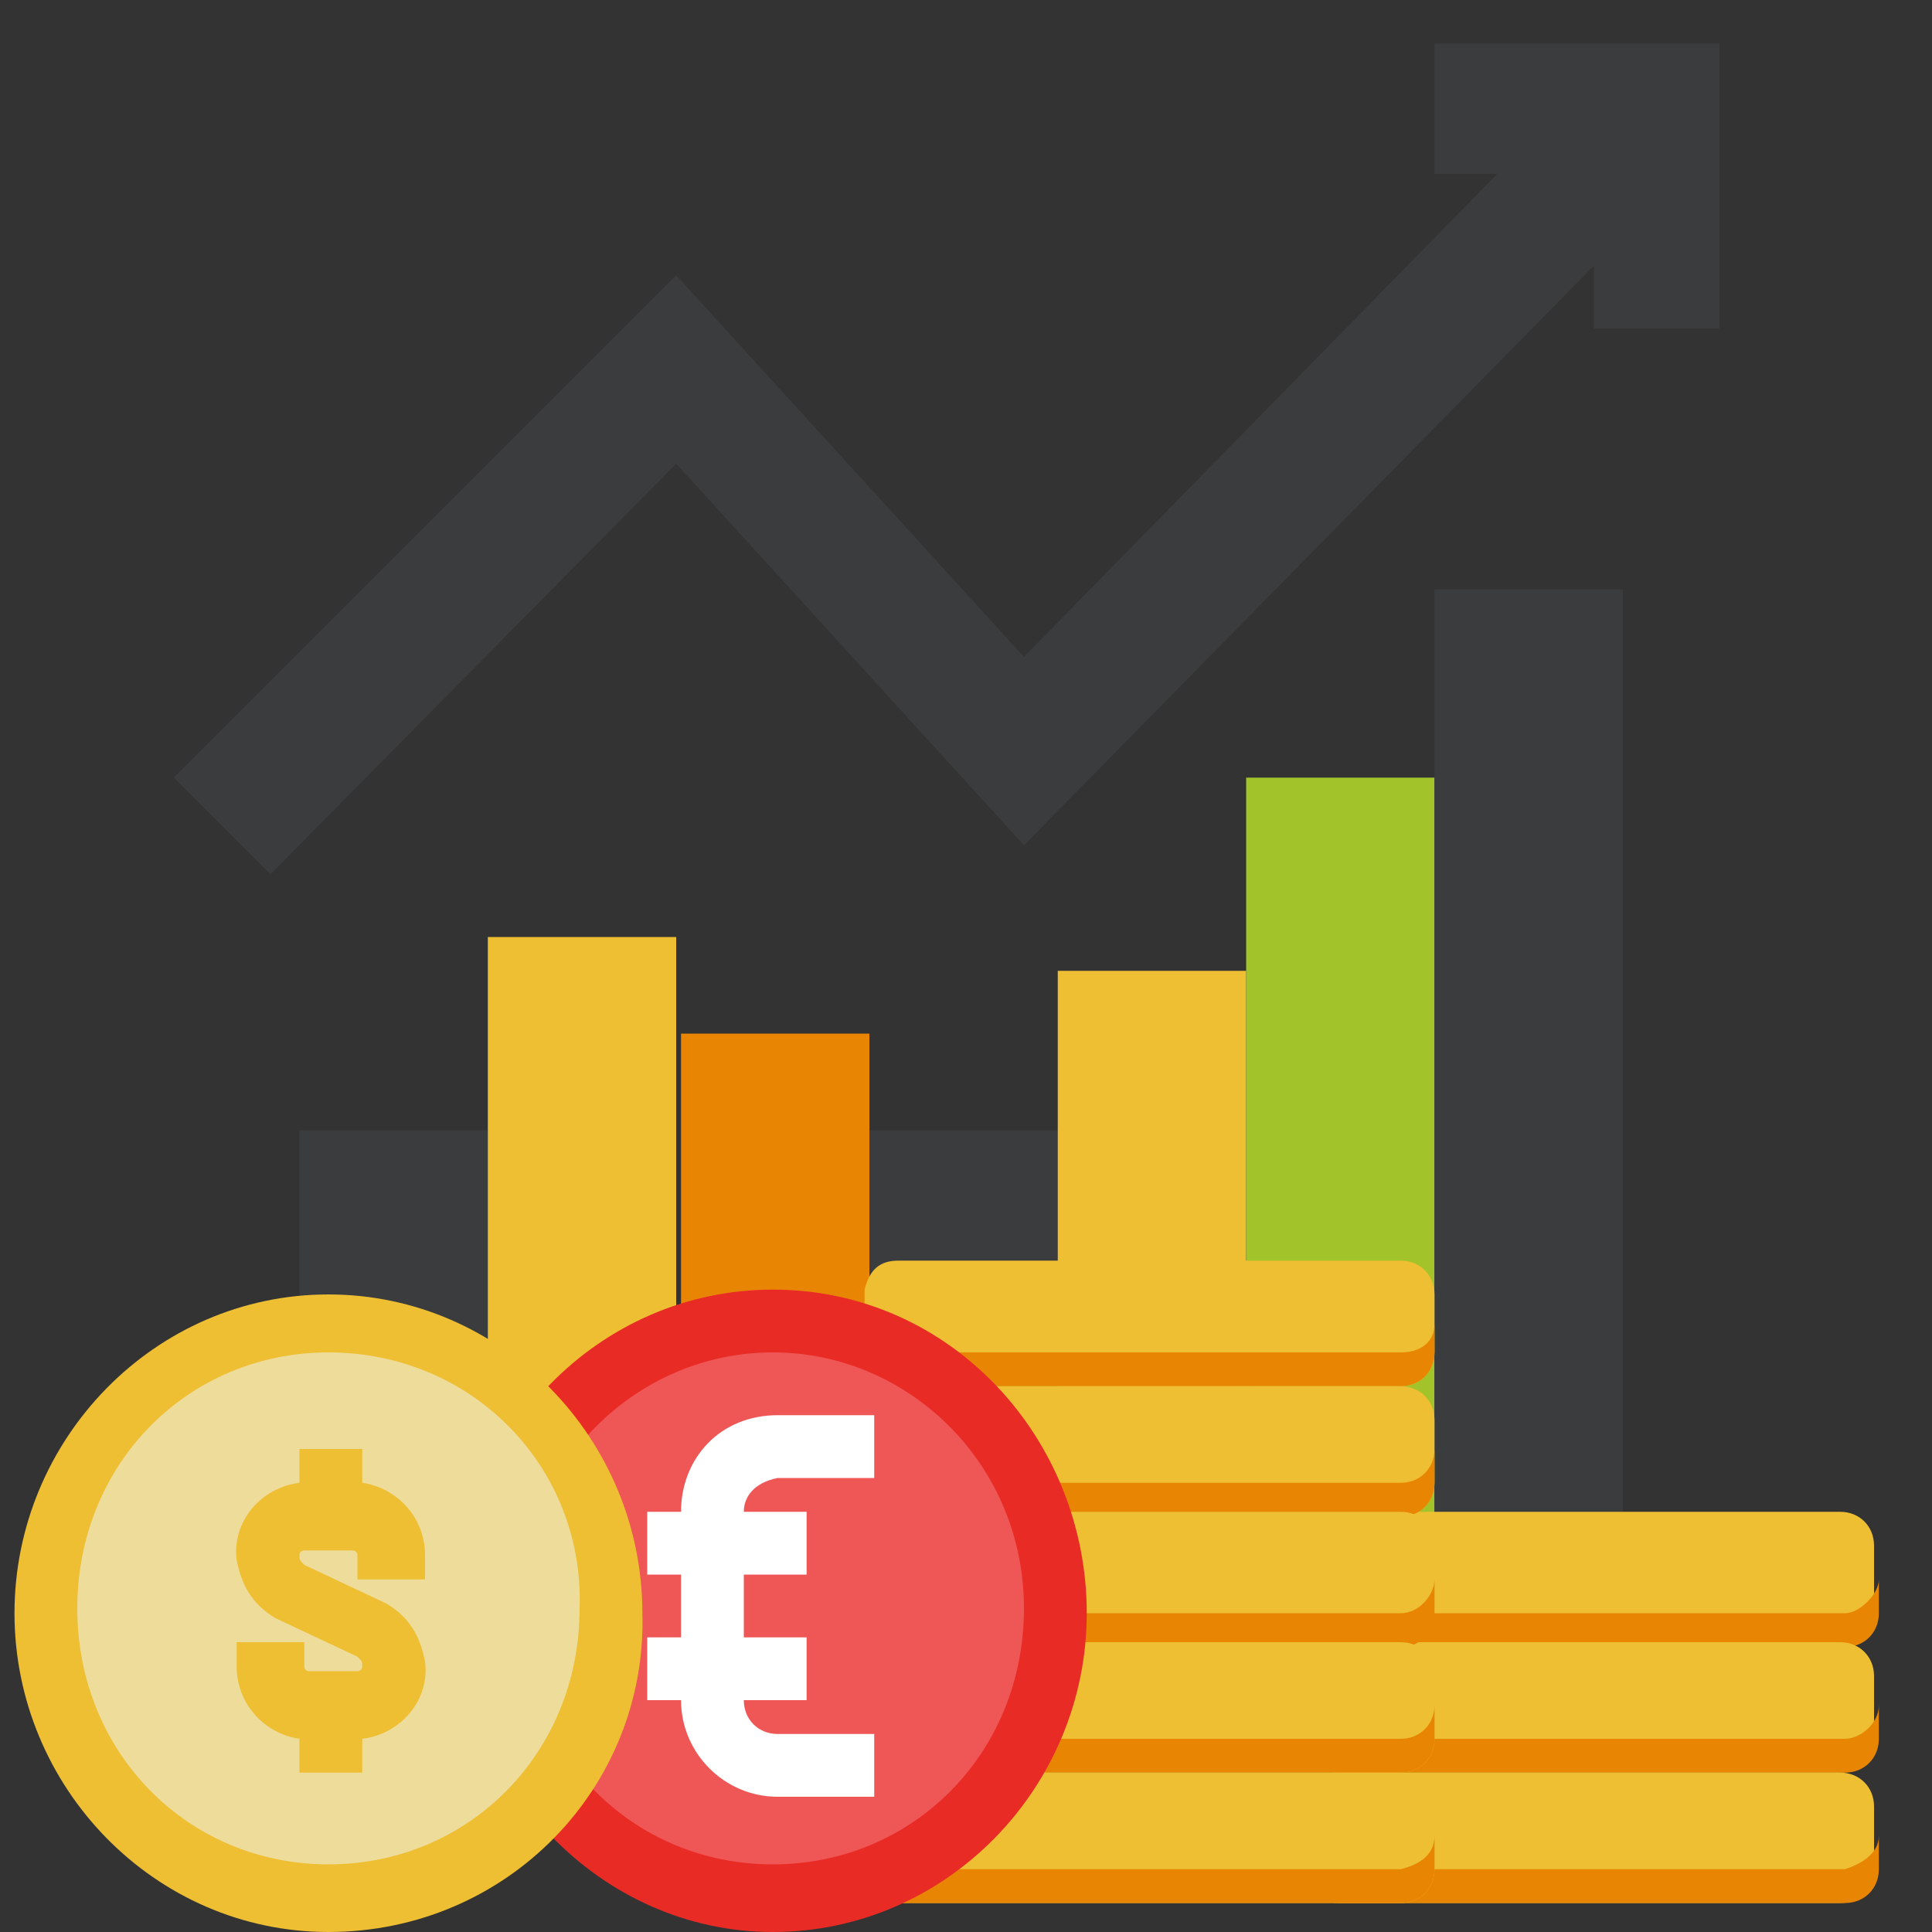 <?xml version="1.0" encoding="utf-8"?>
<!-- Generator: Adobe Illustrator 25.4.1, SVG Export Plug-In . SVG Version: 6.00 Build 0)  -->
<svg version="1.1" id="Layer_1" xmlns="http://www.w3.org/2000/svg" xmlns:xlink="http://www.w3.org/1999/xlink" x="0px" y="0px"
	 width="40px" height="40px" viewBox="0 0 40 40" style="enable-background:new 0 0 40 40;" xml:space="preserve">
<rect x="0" y="0" width="40" height="40" fill="#333333" stroke="none"/>
<style type="text/css">
	.st0{fill:#3B3C3D;}
	.st1{fill:#EEBE33;}
	.st2{fill:#E88604;}
	.st3{fill:#A2C32A;}
	.st4{fill:#EF5656;}
	.st5{fill:#E92B26;}
	.st6{fill:#FFFFFF;}
	.st7{fill:#EEDC9A;}
</style>
<path class="st0" d="M6.2,23.4h3.9V30H6.2V23.4z"/>
<path class="st1" d="M10.1,19.4H14V30h-3.9V19.4z"/>
<path class="st2" d="M14.1,21.4H18V30h-3.9V21.4z"/>
<path class="st0" d="M18,23.4h3.9V30H18C18,30,18,23.4,18,23.4z"/>
<path class="st1" d="M21.9,20.1h3.9v10h-3.9V20.1z"/>
<path class="st3" d="M25.8,16.1h3.9v15.9h-3.9V16.1z"/>
<path class="st0" d="M29.7,12.2h3.9v19.9h-3.9V12.2z"/>
<path class="st0" d="M29.7,0.9v2.7H31l-9.8,10l-7.2-7.9L3.6,16.1l2,2L14,9.6l7.2,7.9L33,5.5v1.3h2.6V0.9H29.7z"/>
<path class="st1" d="M27.7,31.3h10.4c0.4,0,0.7,0.3,0.7,0.7v1.3c0,0.4-0.3,0.7-0.7,0.7H27.7c-0.4,0-0.7-0.3-0.7-0.7V32
	C27.1,31.7,27.4,31.3,27.7,31.3z"/>
<path class="st2" d="M38.9,32.7v0.7c0,0.4-0.3,0.7-0.7,0.7l0,0H27.8c-0.4,0-0.7-0.3-0.7-0.7l0,0v-0.7c0,0.4,0.3,0.7,0.7,0.7l0,0
	h10.4C38.5,33.4,38.9,33,38.9,32.7L38.9,32.7z"/>
<path class="st1" d="M27.7,34h10.4c0.4,0,0.7,0.3,0.7,0.7V36c0,0.4-0.3,0.7-0.7,0.7H27.7c-0.4,0-0.7-0.3-0.7-0.7v-1.3
	C27.1,34.3,27.4,34,27.7,34z"/>
<path class="st2" d="M38.9,35.3V36c0,0.4-0.3,0.7-0.7,0.7l0,0H27.8c-0.4,0-0.7-0.3-0.7-0.7l0,0v-0.7c0,0.4,0.3,0.7,0.7,0.7l0,0h10.4
	C38.5,36,38.9,35.7,38.9,35.3L38.9,35.3z"/>
<path class="st1" d="M27.7,36.7h10.4c0.4,0,0.7,0.3,0.7,0.7v1.3c0,0.4-0.3,0.7-0.7,0.7H27.7c-0.4,0-0.7-0.3-0.7-0.7v-1.3
	C27.1,36.9,27.4,36.7,27.7,36.7z"/>
<path class="st2" d="M38.9,38v0.7c0,0.4-0.3,0.7-0.7,0.7l0,0H27.8c-0.4,0-0.7-0.3-0.7-0.7l0,0V38c0,0.4,0.3,0.7,0.7,0.7l0,0h10.4
	C38.5,38.6,38.9,38.4,38.9,38L38.9,38z"/>
<path class="st1" d="M18.6,26.1H29c0.4,0,0.7,0.3,0.7,0.7V28c0,0.4-0.3,0.7-0.7,0.7H18.6c-0.4,0-0.7-0.3-0.7-0.7v-1.3
	C18,26.3,18.2,26.1,18.6,26.1z"/>
<path class="st2" d="M29.7,27.4V28c0,0.4-0.3,0.7-0.7,0.7l0,0H18.6c-0.4,0-0.7-0.3-0.7-0.7l0,0v-0.7c0,0.4,0.3,0.7,0.7,0.7l0,0H29
	C29.4,28,29.7,27.8,29.7,27.4L29.7,27.4z"/>
<path class="st1" d="M18.6,28.7H29c0.4,0,0.7,0.3,0.7,0.7v1.3c0,0.4-0.3,0.7-0.7,0.7H18.6c-0.4,0-0.7-0.3-0.7-0.7v-1.3
	C18,29,18.2,28.7,18.6,28.7z"/>
<path class="st2" d="M29.7,30v0.7c0,0.4-0.3,0.7-0.7,0.7l0,0H18.6c-0.4,0-0.7-0.3-0.7-0.7l0,0V30c0,0.4,0.3,0.7,0.7,0.7l0,0H29
	C29.4,30.7,29.7,30.4,29.7,30L29.7,30z"/>
<path class="st1" d="M18.6,31.3H29c0.4,0,0.7,0.3,0.7,0.7v1.3c0,0.4-0.3,0.7-0.7,0.7H18.6c-0.4,0-0.7-0.3-0.7-0.7V32
	C18,31.7,18.2,31.3,18.6,31.3z"/>
<path class="st2" d="M29.7,32.7v0.7c0,0.4-0.3,0.7-0.7,0.7l0,0H18.6c-0.4,0-0.7-0.3-0.7-0.7l0,0v-0.7c0,0.4,0.3,0.7,0.7,0.7l0,0H29
	C29.4,33.4,29.7,33,29.7,32.7L29.7,32.7z"/>
<path class="st1" d="M18.6,34H29c0.4,0,0.7,0.3,0.7,0.7V36c0,0.4-0.3,0.7-0.7,0.7H18.6c-0.4,0-0.7-0.3-0.7-0.7v-1.3
	C18,34.3,18.2,34,18.6,34z"/>
<path class="st2" d="M29.7,35.3V36c0,0.4-0.3,0.7-0.7,0.7l0,0H18.6c-0.4,0-0.7-0.3-0.7-0.7l0,0v-0.7c0,0.4,0.3,0.7,0.7,0.7l0,0H29
	C29.4,36,29.7,35.7,29.7,35.3L29.7,35.3z"/>
<path class="st1" d="M18.6,36.7H29c0.4,0,0.7,0.3,0.7,0.7v1.3c0,0.4-0.3,0.7-0.7,0.7H18.6c-0.4,0-0.7-0.3-0.7-0.7v-1.3
	C18,36.9,18.2,36.7,18.6,36.7z"/>
<path class="st2" d="M29.7,38v0.7c0,0.4-0.3,0.7-0.7,0.7l0,0H18.6c-0.4,0-0.7-0.3-0.7-0.7l0,0V38c0,0.4,0.3,0.7,0.7,0.7l0,0H29
	C29.4,38.6,29.7,38.4,29.7,38L29.7,38z"/>
<path class="st4" d="M21.9,33.4c0,3.3-2.6,6-5.9,6s-5.9-2.7-5.9-6s2.6-6,5.9-6l0,0C19.3,27.4,21.9,30,21.9,33.4z"/>
<path class="st5" d="M16,26.7c-3.6,0-6.5,3-6.5,6.6S12.4,40,16,40s6.5-3,6.5-6.6S19.7,26.7,16,26.7C16,26.7,16,26.7,16,26.7z
	 M16,38.6c-2.9,0-5.2-2.3-5.2-5.3S13.2,28,16,28s5.2,2.3,5.2,5.3C21.2,36.3,18.9,38.6,16,38.6L16,38.6z"/>
<path class="st6" d="M15.4,31.3h1.3v1.3h-1.3v1.3h1.3v1.3h-1.3c0,0.4,0.3,0.7,0.7,0.7h2v1.3h-2c-1.1,0-2-0.9-2-2l0,0h-0.7v-1.3h0.7
	v-1.3h-0.7v-1.3h0.7c0-1.1,0.8-2,2-2l0,0h2v1.3h-2C15.6,30.7,15.4,31,15.4,31.3z"/>
<ellipse class="st7" cx="6.8" cy="33.4" rx="5.9" ry="6"/>
<path class="st1" d="M6.8,40c-3.6,0-6.5-3-6.5-6.6s2.9-6.6,6.5-6.6s6.5,3,6.5,6.6C13.4,37,10.5,40,6.8,40z M6.8,28
	c-2.9,0-5.2,2.3-5.2,5.3s2.3,5.3,5.2,5.3s5.2-2.3,5.2-5.3C12.1,30.4,9.8,28,6.8,28z"/>
<path class="st1" d="M8.8,32.7v-0.5c0-0.8-0.6-1.4-1.3-1.5V30H6.2v0.7c-0.8,0.1-1.4,0.8-1.3,1.6c0.1,0.5,0.3,0.9,0.8,1.2l1.7,0.8
	c0.1,0.1,0.1,0.1,0.1,0.2c0,0.1-0.1,0.1-0.1,0.1H6.4c-0.1,0-0.1-0.1-0.1-0.1v-0.5H4.9v0.5c0,0.8,0.6,1.4,1.3,1.5v0.7h1.3V36
	c0.8-0.1,1.4-0.8,1.3-1.6c-0.1-0.5-0.3-0.9-0.8-1.2l-1.7-0.8c-0.1-0.1-0.1-0.1-0.1-0.2c0-0.1,0.1-0.1,0.1-0.1h1
	c0.1,0,0.1,0.1,0.1,0.1v0.5C7.5,32.7,8.8,32.7,8.8,32.7z"/>
</svg>
